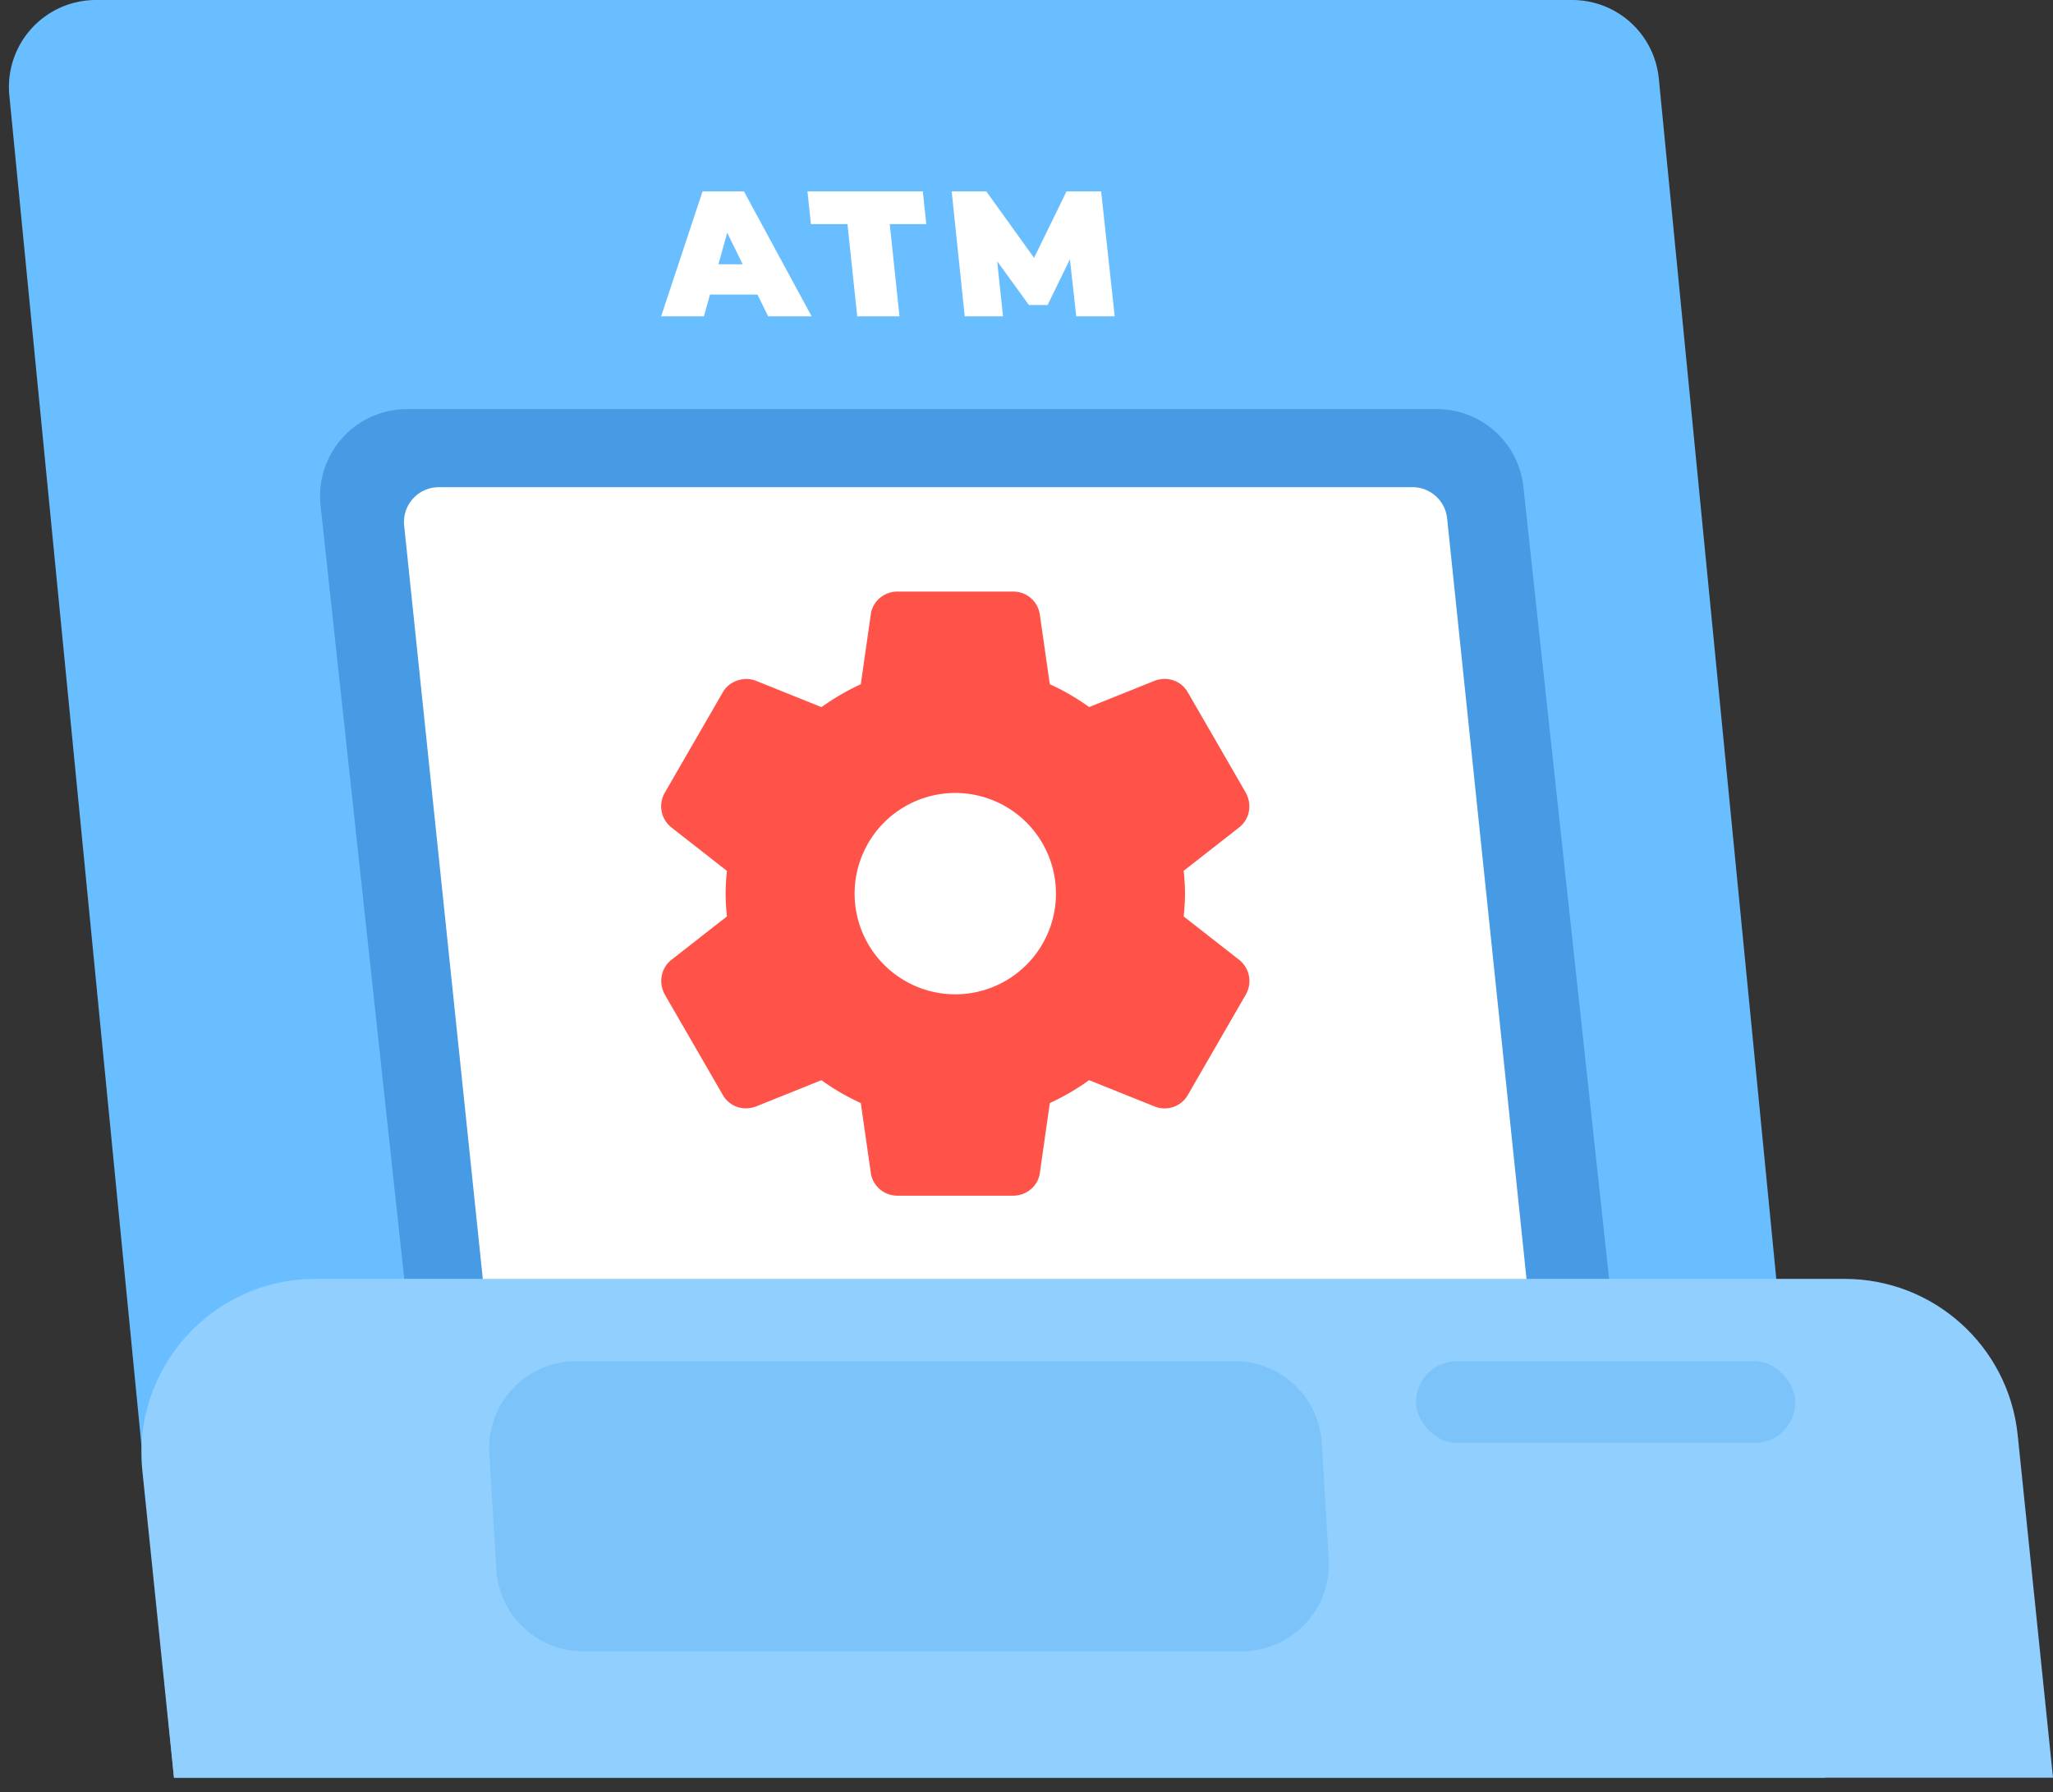 <svg xmlns="http://www.w3.org/2000/svg" width="118" height="103" fill="none" viewBox="0 0 118 103"><rect x="0" y="0" width="118" height="103" fill="#333333" stroke="none"/><path fill="#69BEFF" d="M.537 5.487A5 5 0 0 1 5.513 0h84.853a5 5 0 0 1 4.977 4.513l9.558 97.655H10z"/><path fill="#479BE5" d="M18.424 29.05a5 5 0 0 1 4.97-5.538h59.194a5 5 0 0 1 4.971 4.461l4.918 45.436a5 5 0 0 1-4.971 5.538H28.313a5 5 0 0 1-4.971-4.462z"/><path fill="#fff" d="M23.23 30.208A2 2 0 0 1 25.22 28h55.966a2 2 0 0 1 1.99 1.792l4.593 44A2 2 0 0 1 85.78 76H29.814a2 2 0 0 1-1.99-1.792z"/><path fill="#91CFFF" d="M8.182 84.525C7.574 78.628 12.2 73.5 18.129 73.5h87.894c5.126 0 9.422 3.876 9.948 8.975L118 102.168H10z"/><path fill="#7CC3F9" d="M28.127 83.528a5 5 0 0 1 4.991-5.299h37.86a5 5 0 0 1 4.99 4.7l.401 6.672a5 5 0 0 1-4.991 5.3h-37.86a5 5 0 0 1-4.99-4.7z"/><rect width="21.802" height="4.702" x="81.389" y="78.229" fill="#7CC3F9" rx="2.351"/><path fill="#FF5249" d="m71.224 55.164-3.191-2.495c.04-.385.075-.835.075-1.31 0-.477-.033-.927-.075-1.311l3.194-2.497c.593-.469.755-1.3.377-1.994l-3.318-5.742c-.355-.648-1.131-.98-1.92-.69l-3.765 1.512c-.722-.52-1.479-.96-2.261-1.312l-.573-3.994A1.536 1.536 0 0 0 58.233 34H51.58c-.78 0-1.438.573-1.53 1.32l-.575 4.008c-.758.341-1.503.775-2.257 1.312l-3.776-1.516c-.707-.273-1.553.033-1.905.678l-3.323 5.75a1.556 1.556 0 0 0 .376 2.003l3.192 2.496c-.051.487-.076.91-.076 1.309s.025.821.076 1.31l-3.195 2.497c-.593.47-.753 1.302-.376 1.994l3.319 5.742c.354.646 1.124.982 1.92.69l3.765-1.512c.72.52 1.477.959 2.26 1.312l.573 3.993c.094.76.752 1.333 1.533 1.333h6.655c.78 0 1.44-.572 1.532-1.319l.574-4.007a13.4 13.4 0 0 0 2.257-1.314l3.775 1.516q.274.107.568.107c.56 0 1.077-.306 1.338-.784l3.333-5.772a1.56 1.56 0 0 0-.388-1.982m-16.318 1.982a5.79 5.79 0 0 1-5.787-5.786 5.79 5.79 0 0 1 5.787-5.787 5.79 5.79 0 0 1 5.787 5.787 5.79 5.79 0 0 1-5.787 5.786"/><g fill="#fff" clip-path="url(#a)"><path d="M55.45 18.18 54.7 11h1.99l3.37 4.69h-1.05L61.3 11h1.99l.78 7.18h-2.21l-.43-3.86h.35l-1.57 3.21h-1.07l-2.33-3.21h.43l.41 3.86h-2.21zm-6.18 0-.56-5.3h-2.1l-.2-1.88h6.63l.2 1.88h-2.1l.56 5.3zm-11.27 0L40.38 11h2.38l3.89 7.18h-2.5l-2.95-6.03h.94l-1.68 6.03zm1.74-1.25.43-1.74h3.3l.8 1.74z"/></g><defs><clipPath id="a"><path fill="#fff" d="M38 11h26.07v7.18H38z"/></clipPath></defs></svg>